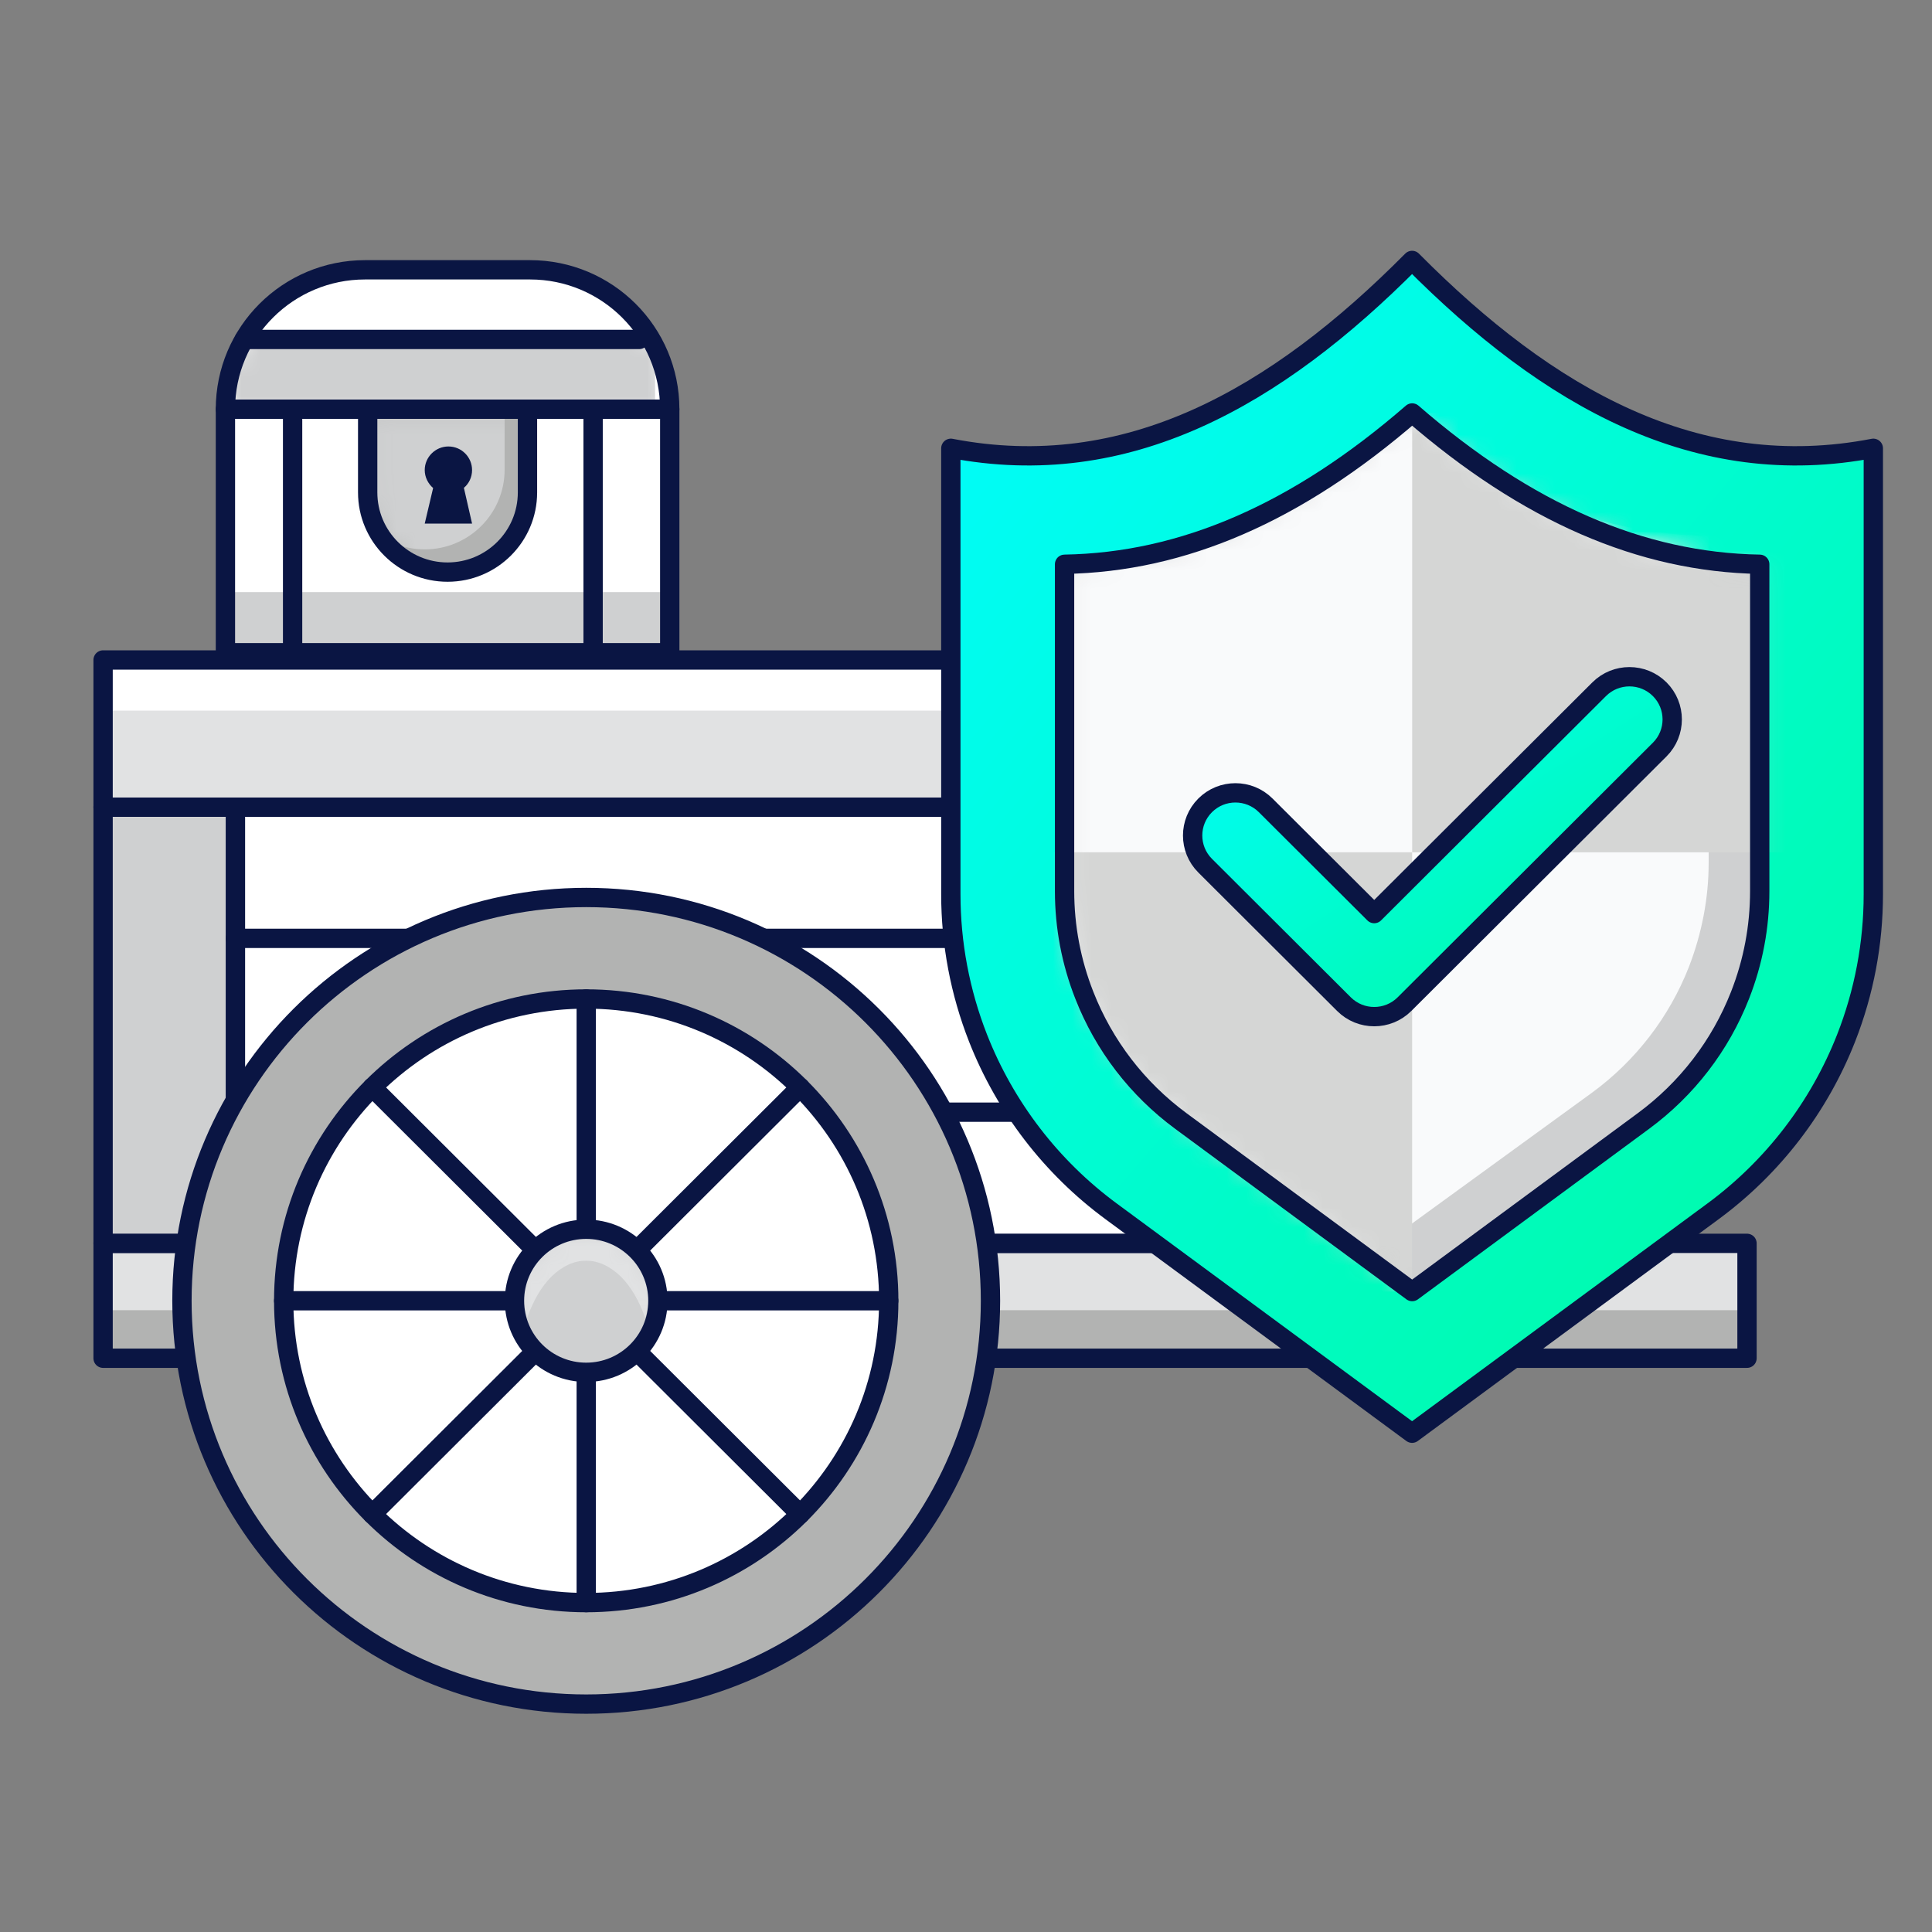 <svg width="100" height="100" viewBox="0 0 100 100" fill="none" xmlns="http://www.w3.org/2000/svg">
<rect x="0" y="0" width="100" height="100" fill="#808080" stroke="none"/>
<path fill-rule="evenodd" clip-rule="evenodd" d="M5.336 70.302H90.425V64.356H5.336V70.302Z" fill="#E1E2E3"/>
<path fill-rule="evenodd" clip-rule="evenodd" d="M5.336 70.302H90.425V67.816H5.336V70.302Z" fill="#B2B3B2"/>
<path fill-rule="evenodd" clip-rule="evenodd" d="M5.336 70.302H90.425V64.356H5.336V70.302Z" stroke="#0A1543" stroke-linecap="round" stroke-linejoin="round"/>
<path fill-rule="evenodd" clip-rule="evenodd" d="M12.184 64.353H66.635V41.777H12.184V64.353Z" fill="white"/>
<path fill-rule="evenodd" clip-rule="evenodd" d="M12.184 64.353H66.635V41.777H12.184V64.353Z" stroke="#0A1543" stroke-linecap="round" stroke-linejoin="round"/>
<path fill-rule="evenodd" clip-rule="evenodd" d="M5.336 64.353H12.183V41.777H5.336V64.353Z" fill="#CFD0D1"/>
<path fill-rule="evenodd" clip-rule="evenodd" d="M5.336 64.353H12.183V41.777H5.336V64.353Z" stroke="#0A1543" stroke-linecap="round" stroke-linejoin="round"/>
<path fill-rule="evenodd" clip-rule="evenodd" d="M65.891 64.355H72.737V34.16H65.891V64.355Z" fill="#CFD0D1"/>
<path fill-rule="evenodd" clip-rule="evenodd" d="M65.891 64.355H72.737V34.16H65.891V64.355Z" stroke="#0A1543" stroke-linecap="round" stroke-linejoin="round"/>
<path fill-rule="evenodd" clip-rule="evenodd" d="M5.336 41.779H72.736V34.16H5.336V41.779Z" fill="#E1E2E3"/>
<path fill-rule="evenodd" clip-rule="evenodd" d="M5.336 36.781H71.954V34.16H5.336V36.781Z" fill="white"/>
<path fill-rule="evenodd" clip-rule="evenodd" d="M5.336 41.779H72.736V34.16H5.336V41.779Z" stroke="#0A1543" stroke-linecap="round" stroke-linejoin="round"/>
<path fill-rule="evenodd" clip-rule="evenodd" d="M11.668 33.785H34.666V21.18H11.668V33.785Z" fill="white"/>
<path fill-rule="evenodd" clip-rule="evenodd" d="M11.668 33.786H34.665V30.648H11.668V33.786Z" fill="#CFD0D1"/>
<path fill-rule="evenodd" clip-rule="evenodd" d="M11.668 33.785H34.666V21.18H11.668V33.785Z" stroke="#0A1543" stroke-linecap="round" stroke-linejoin="round"/>
<path fill-rule="evenodd" clip-rule="evenodd" d="M19.031 25.487C19.031 27.765 20.882 29.612 23.166 29.612C25.45 29.612 27.302 27.765 27.302 25.487V21.18H19.031V25.487Z" fill="#B2B3B2"/>
<mask id="mask0_17063_1912" style="mask-type:alpha" maskUnits="userSpaceOnUse" x="19" y="21" width="9" height="9">
<path d="M19.031 21.18V25.489C19.031 27.767 20.884 29.615 23.167 29.615C25.45 29.615 27.301 27.767 27.301 25.489V21.18H19.031Z" fill="white"/>
</mask>
<g mask="url(#mask0_17063_1912)">
<path fill-rule="evenodd" clip-rule="evenodd" d="M19.031 25.487C19.031 27.765 20.882 29.612 23.166 29.612C25.45 29.612 27.302 27.765 27.302 25.487V21.18H19.031V25.487Z" fill="#B2B3B2"/>
</g>
<mask id="mask1_17063_1912" style="mask-type:alpha" maskUnits="userSpaceOnUse" x="19" y="21" width="9" height="9">
<path d="M19.031 21.18V25.489C19.031 27.767 20.884 29.615 23.167 29.615C25.45 29.615 27.301 27.767 27.301 25.489V21.18H19.031Z" fill="white"/>
</mask>
<g mask="url(#mask1_17063_1912)">
<path fill-rule="evenodd" clip-rule="evenodd" d="M17.848 24.311C17.848 26.59 19.699 28.436 21.982 28.436C24.267 28.436 26.119 26.59 26.119 24.311V20.004H17.848V24.311Z" fill="#CFD0D1"/>
</g>
<path fill-rule="evenodd" clip-rule="evenodd" d="M19.031 25.487C19.031 27.765 20.882 29.612 23.166 29.612C25.45 29.612 27.302 27.765 27.302 25.487V21.18H19.031V25.487Z" stroke="#0A1543" stroke-linecap="round" stroke-linejoin="round"/>
<path fill-rule="evenodd" clip-rule="evenodd" d="M24.011 25.25L24.434 27.1H21.984L22.418 25.261C22.157 25.033 21.984 24.699 21.984 24.33C21.984 23.661 22.536 23.109 23.209 23.109C23.891 23.109 24.434 23.661 24.434 24.33C24.434 24.699 24.272 25.033 24.011 25.25Z" fill="#0A1543"/>
<path fill-rule="evenodd" clip-rule="evenodd" d="M34.666 21.179H11.668C11.668 17.194 14.904 13.965 18.898 13.965H27.435C31.428 13.965 34.666 17.194 34.666 21.179Z" fill="white"/>
<mask id="mask2_17063_1912" style="mask-type:alpha" maskUnits="userSpaceOnUse" x="11" y="13" width="24" height="9">
<path d="M18.9 13.965C14.905 13.965 11.668 17.195 11.668 21.179H34.668C34.668 17.195 31.43 13.965 27.437 13.965H18.9Z" fill="white"/>
</mask>
<g mask="url(#mask2_17063_1912)">
<path fill-rule="evenodd" clip-rule="evenodd" d="M12.016 21.181H33.906V17.961H12.016V21.181Z" fill="#CFD0D1"/>
</g>
<path fill-rule="evenodd" clip-rule="evenodd" d="M34.666 21.179H11.668C11.668 17.194 14.904 13.965 18.898 13.965H27.435C31.428 13.965 34.666 17.194 34.666 21.179Z" stroke="#0A1543" stroke-linecap="round" stroke-linejoin="round"/>
<path d="M12.641 17.57H33.084" stroke="#0A1543" stroke-linecap="round" stroke-linejoin="round"/>
<path d="M30.699 21.18V33.592" stroke="#0A1543" stroke-linecap="round" stroke-linejoin="round"/>
<path d="M15.145 21.18V33.592" stroke="#0A1543" stroke-linecap="round" stroke-linejoin="round"/>
<path d="M12.184 48.57H65.89" stroke="#0A1543" stroke-linecap="round" stroke-linejoin="round"/>
<path d="M12.184 57.566H65.89" stroke="#0A1543" stroke-linecap="round" stroke-linejoin="round"/>
<path fill-rule="evenodd" clip-rule="evenodd" d="M51.267 67.328C51.267 78.857 41.898 88.204 30.343 88.204C18.786 88.204 9.418 78.857 9.418 67.328C9.418 55.8 18.786 46.453 30.343 46.453C41.898 46.453 51.267 55.8 51.267 67.328Z" fill="#B2B3B2" stroke="#0A1543" stroke-linecap="round" stroke-linejoin="round"/>
<path fill-rule="evenodd" clip-rule="evenodd" d="M46.001 67.329C46.001 75.957 38.99 82.951 30.342 82.951C21.695 82.951 14.684 75.957 14.684 67.329C14.684 58.701 21.695 51.707 30.342 51.707C38.99 51.707 46.001 58.701 46.001 67.329Z" fill="white"/>
<path fill-rule="evenodd" clip-rule="evenodd" d="M46.001 67.329C46.001 75.957 38.99 82.951 30.342 82.951C21.695 82.951 14.684 75.957 14.684 67.329C14.684 58.701 21.695 51.707 30.342 51.707C38.99 51.707 46.001 58.701 46.001 67.329Z" stroke="#0A1543" stroke-linecap="round" stroke-linejoin="round"/>
<path d="M30.344 82.949V51.707" stroke="#0A1543" stroke-linecap="round" stroke-linejoin="round"/>
<path d="M14.684 67.328H45.999" stroke="#0A1543" stroke-linecap="round" stroke-linejoin="round"/>
<path d="M41.414 78.373L19.27 56.281" stroke="#0A1543" stroke-linecap="round" stroke-linejoin="round"/>
<path d="M19.27 78.373L41.413 56.281" stroke="#0A1543" stroke-linecap="round" stroke-linejoin="round"/>
<path fill-rule="evenodd" clip-rule="evenodd" d="M34.053 67.328C34.053 69.374 32.391 71.031 30.341 71.031C28.291 71.031 26.629 69.374 26.629 67.328C26.629 65.282 28.291 63.625 30.341 63.625C32.391 63.625 34.053 65.282 34.053 67.328Z" fill="#CFD0D1"/>
<mask id="mask3_17063_1912" style="mask-type:alpha" maskUnits="userSpaceOnUse" x="26" y="63" width="9" height="9">
<path d="M26.629 67.329C26.629 69.374 28.292 71.032 30.341 71.032C32.391 71.032 34.052 69.374 34.052 67.329C34.052 65.283 32.391 63.625 30.341 63.625C28.292 63.625 26.629 65.283 26.629 67.329Z" fill="white"/>
</mask>
<g mask="url(#mask3_17063_1912)">
<path fill-rule="evenodd" clip-rule="evenodd" d="M27.281 68.222C26.976 67.335 27.086 66.276 27.618 65.389C28.124 64.494 29.172 63.786 30.339 63.781C31.509 63.783 32.557 64.493 33.063 65.387C33.596 66.275 33.703 67.335 33.398 68.222C33.085 67.34 32.672 66.615 32.138 66.079C31.599 65.555 30.97 65.244 30.339 65.257C29.708 65.243 29.078 65.555 28.54 66.078C28.005 66.613 27.593 67.34 27.281 68.222Z" fill="#E1E2E3"/>
</g>
<path fill-rule="evenodd" clip-rule="evenodd" d="M34.053 67.328C34.053 69.374 32.391 71.031 30.341 71.031C28.291 71.031 26.629 69.374 26.629 67.328C26.629 65.282 28.291 63.625 30.341 63.625C32.391 63.625 34.053 65.282 34.053 67.328Z" stroke="#0A1543" stroke-linecap="round" stroke-linejoin="round"/>
<path fill-rule="evenodd" clip-rule="evenodd" d="M73.089 74.183L57.516 62.702C54.416 60.419 52.026 57.305 50.621 53.726C49.692 51.356 49.215 48.833 49.215 46.289V23.204C58.322 24.962 66.023 20.602 73.089 13.48C80.155 20.602 87.856 24.962 96.963 23.204V46.289C96.963 48.833 96.486 51.356 95.557 53.726C94.152 57.305 91.762 60.419 88.662 62.702L73.089 74.183Z" fill="url(#paint0_linear_17063_1912)" stroke="#0A1543" stroke-linecap="round" stroke-linejoin="round"/>
<path fill-rule="evenodd" clip-rule="evenodd" d="M61.117 58.027C58.865 56.368 57.139 54.119 56.12 51.518C55.442 49.792 55.098 47.977 55.098 46.125V29.21C61.229 29.109 67.144 26.539 73.09 21.379C79.033 26.539 84.948 29.109 91.079 29.21V46.125C91.079 47.977 90.738 49.792 90.06 51.518C89.041 54.119 87.312 56.368 85.06 58.027L73.09 66.855L61.117 58.027Z" fill="#CFD0D1"/>
<mask id="mask4_17063_1912" style="mask-type:alpha" maskUnits="userSpaceOnUse" x="55" y="21" width="37" height="46">
<path d="M55.098 29.209V46.124C55.098 47.975 55.442 49.791 56.123 51.514C57.139 54.116 58.866 56.364 61.12 58.023L73.088 66.851L85.063 58.023C87.312 56.364 89.041 54.116 90.063 51.514C90.738 49.791 91.082 47.975 91.082 46.124V29.209C84.951 29.107 79.033 26.537 73.088 21.375C67.147 26.537 61.23 29.107 55.098 29.209Z" fill="white"/>
</mask>
<g mask="url(#mask4_17063_1912)">
<path fill-rule="evenodd" clip-rule="evenodd" d="M88.44 27.739V44.648C88.44 46.504 88.085 48.315 87.421 50.038C86.402 52.645 84.661 54.899 82.415 56.548L70.602 65.134L61.122 58.124C58.863 56.474 57.134 54.222 56.118 51.629C55.437 49.892 55.098 48.079 55.098 46.225V29.316C61.106 29.214 66.925 26.752 72.744 21.773C74.264 22.923 75.786 23.895 77.307 24.721C80.969 26.679 84.661 27.68 88.44 27.739Z" fill="#F9FAFB"/>
</g>
<mask id="mask5_17063_1912" style="mask-type:alpha" maskUnits="userSpaceOnUse" x="55" y="21" width="37" height="46">
<path d="M55.098 29.209V46.124C55.098 47.975 55.442 49.791 56.123 51.514C57.139 54.116 58.866 56.364 61.12 58.023L73.088 66.851L85.063 58.023C87.312 56.364 89.041 54.116 90.063 51.514C90.738 49.791 91.082 47.975 91.082 46.124V29.209C84.951 29.107 79.033 26.537 73.088 21.375C67.147 26.537 61.23 29.107 55.098 29.209Z" fill="white"/>
</mask>
<g mask="url(#mask5_17063_1912)">
<path fill-rule="evenodd" clip-rule="evenodd" d="M73.094 44.116H92.356V21.379H73.094V44.116Z" fill="#D5D6D5"/>
<path fill-rule="evenodd" clip-rule="evenodd" d="M53.828 66.85H73.091V44.113H53.828V66.85Z" fill="#D5D6D5"/>
</g>
<path fill-rule="evenodd" clip-rule="evenodd" d="M61.121 58.023C58.869 56.364 57.143 54.115 56.124 51.514C55.446 49.788 55.102 47.974 55.102 46.121V29.206C61.233 29.105 67.148 26.535 73.094 21.375C79.037 26.535 84.952 29.105 91.083 29.206V46.121C91.083 47.974 90.742 49.788 90.064 51.514C89.045 54.115 87.316 56.364 85.064 58.023L73.094 66.851L61.121 58.023Z" stroke="#0A1543" stroke-linecap="round" stroke-linejoin="round"/>
<path fill-rule="evenodd" clip-rule="evenodd" d="M71.129 52.621C70.562 52.621 69.996 52.406 69.564 51.975L62.379 44.808C61.514 43.946 61.514 42.547 62.379 41.684C63.245 40.822 64.646 40.822 65.511 41.684L71.129 47.287L82.773 35.674C83.638 34.812 85.04 34.812 85.906 35.674C86.77 36.538 86.77 37.936 85.906 38.798L72.695 51.975C72.263 52.406 71.697 52.621 71.129 52.621Z" fill="url(#paint1_linear_17063_1912)" stroke="#0A1543" stroke-linecap="round" stroke-linejoin="round"/>
<defs>
<linearGradient id="paint0_linear_17063_1912" x1="49.233" y1="13.48" x2="106.589" y2="63.072" gradientUnits="userSpaceOnUse">
<stop stop-color="#00FCFF"/>
<stop offset="1" stop-color="#00FB9F"/>
</linearGradient>
<linearGradient id="paint1_linear_17063_1912" x1="61.74" y1="35.027" x2="77.042" y2="58.76" gradientUnits="userSpaceOnUse">
<stop stop-color="#00FCFF"/>
<stop offset="1" stop-color="#00FB9F"/>
</linearGradient>
</defs>
</svg>
